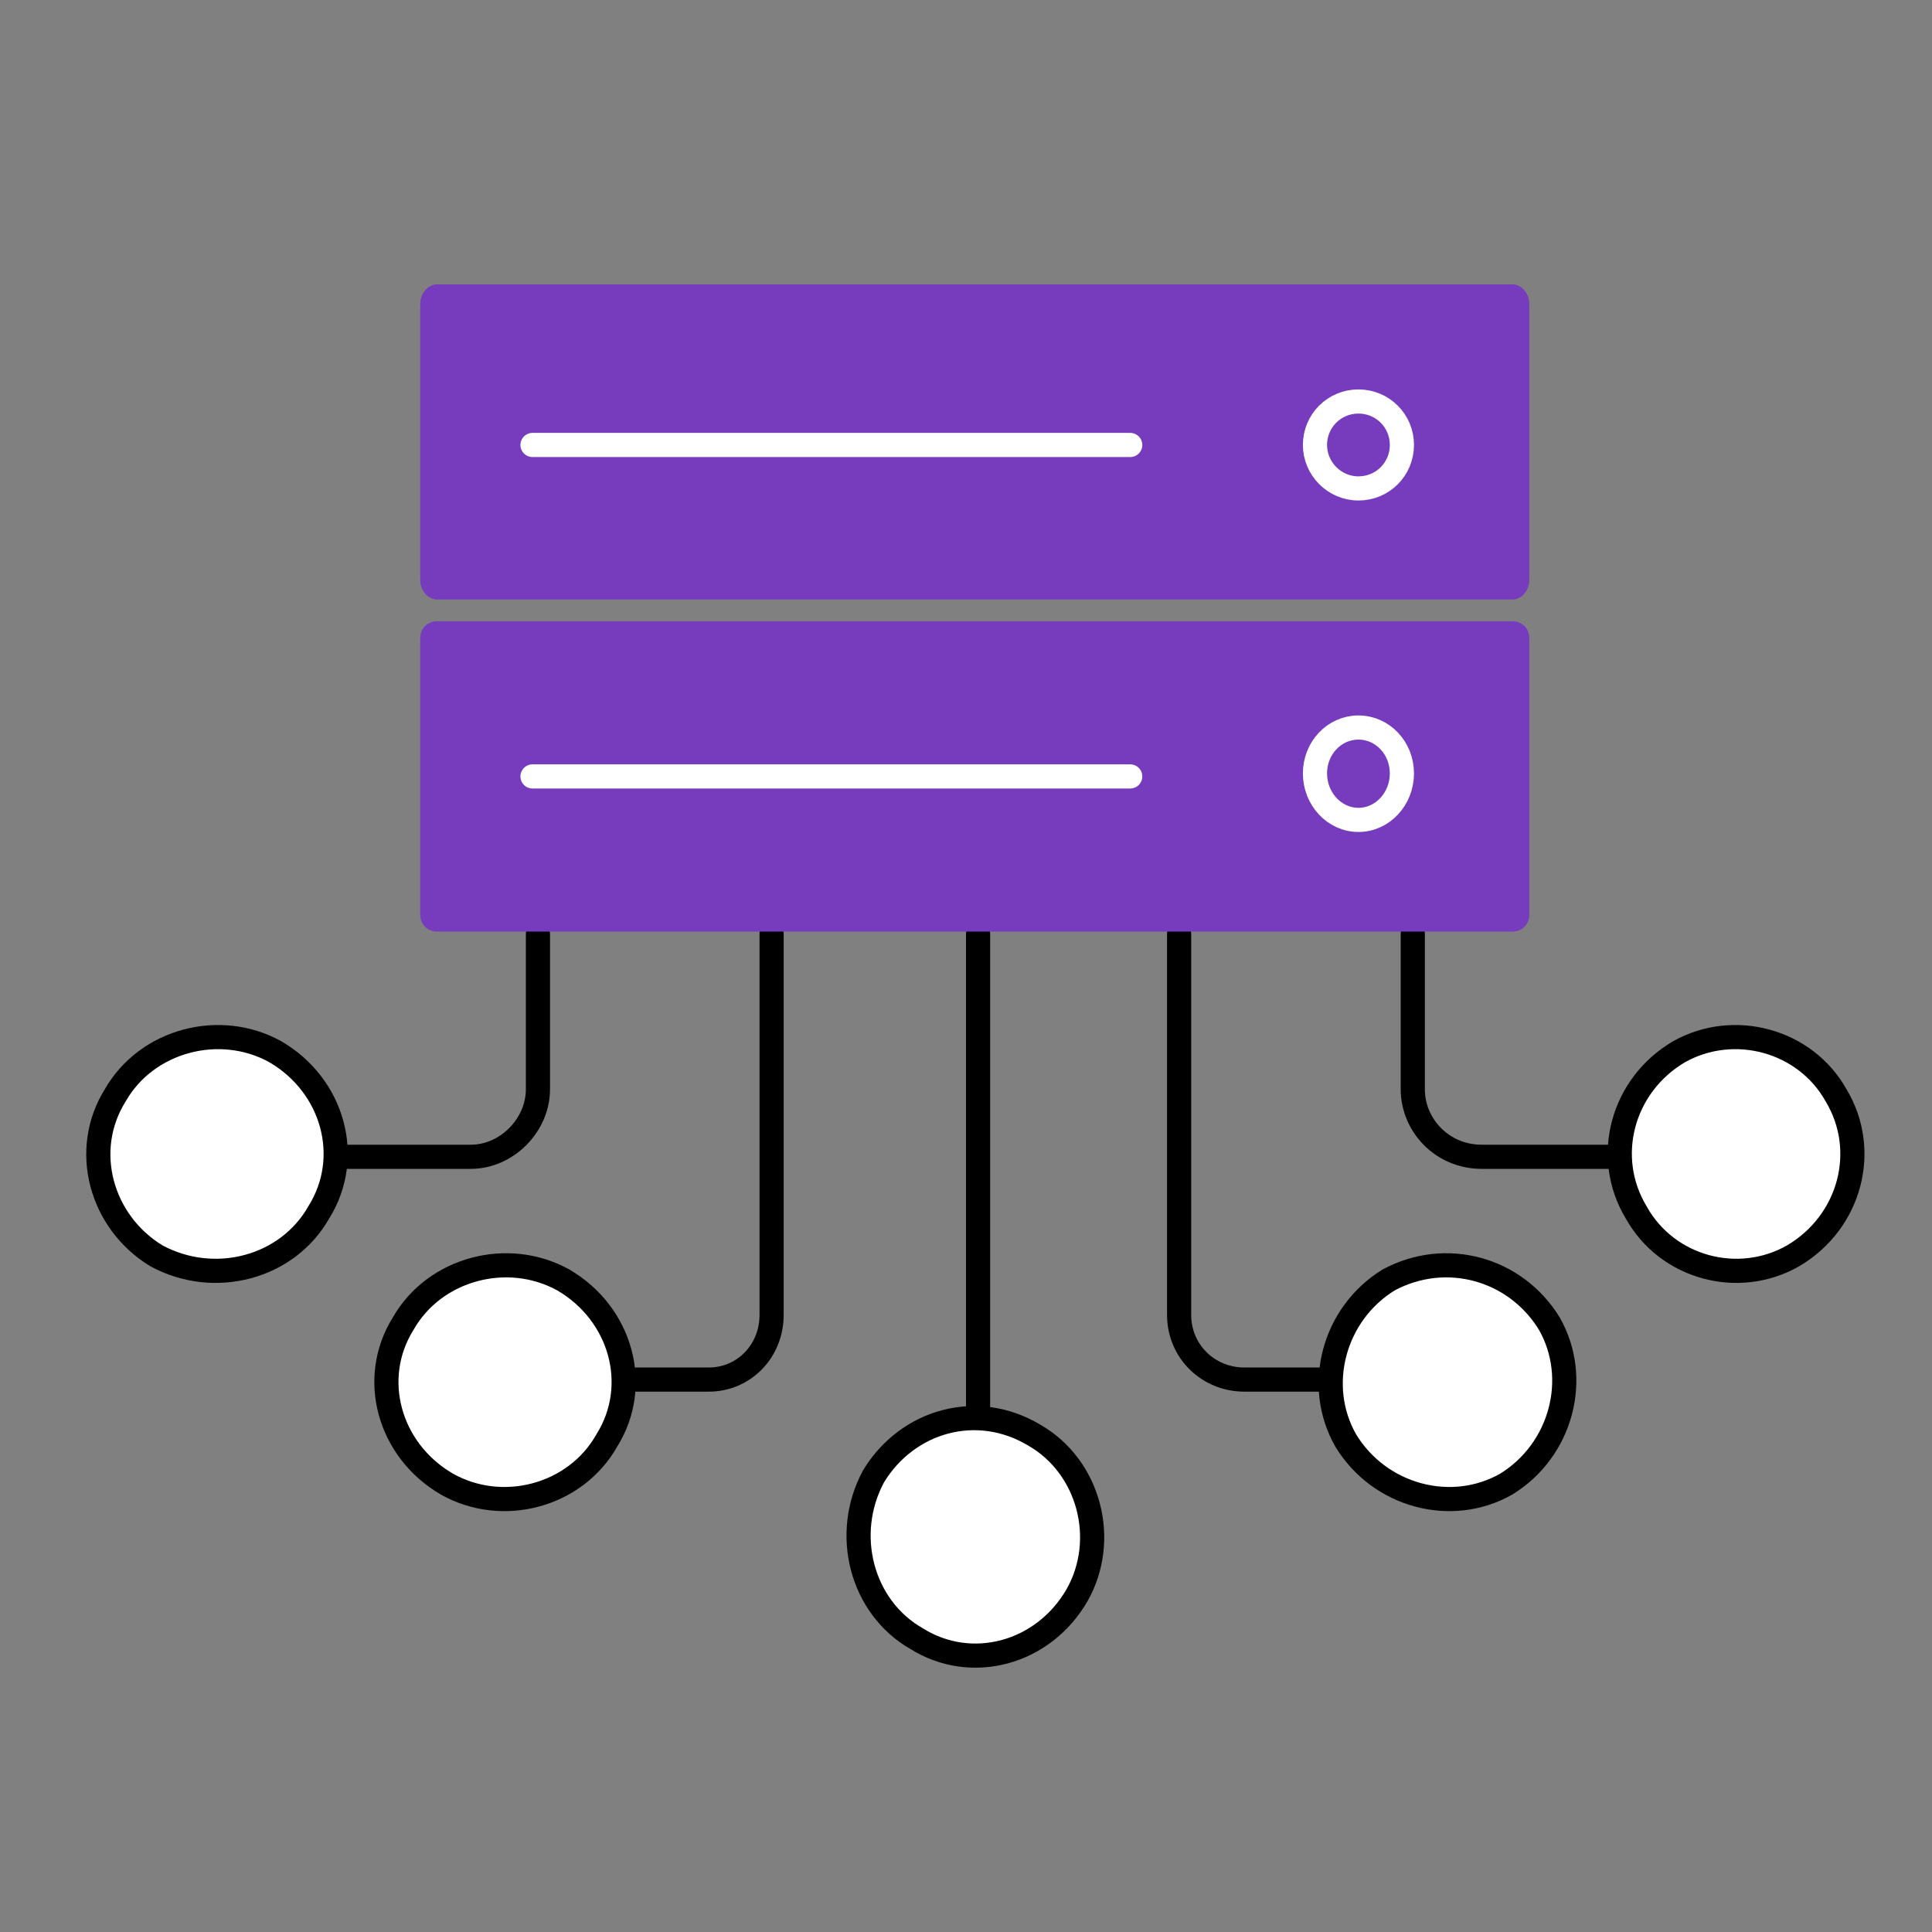 <?xml version="1.0" encoding="UTF-8"?> <!-- Generator: Adobe Illustrator 26.0.1, SVG Export Plug-In . SVG Version: 6.00 Build 0) --> <svg xmlns="http://www.w3.org/2000/svg" xmlns:xlink="http://www.w3.org/1999/xlink" version="1.1" id="Layer_1" x="0px" y="0px" viewBox="0 0 320 320" style="enable-background:new 0 0 320 320;" xml:space="preserve"><rect x="0" y="0" width="320" height="320" fill="#808080" stroke="none"/> <style type="text/css"> .st0{fill:none;stroke:#000000;stroke-width:4;stroke-linecap:round;stroke-linejoin:round;stroke-miterlimit:10;} .st1{fill-rule:evenodd;clip-rule:evenodd;fill:#773CBE;} .st2{fill:none;stroke:#FFFFFF;stroke-width:4;stroke-linecap:round;stroke-linejoin:round;stroke-miterlimit:10;} .st3{fill-rule:evenodd;clip-rule:evenodd;fill:#FFFFFF;stroke:#000000;stroke-width:4;stroke-linecap:round;stroke-linejoin:round;stroke-miterlimit:10;} </style> <path class="st0" d="M89.1,154.7c0,25.7,0,25.7,0,25.7c0,6-5.2,11.2-11.1,11.2c-22.2,0-22.2,0-22.2,0"></path> <path class="st0" d="M127.8,154.7c0,63.1,0,63.1,0,63.1c0,6-4.6,10.7-10.4,10.7c-13.9,0-13.9,0-13.9,0"></path> <path class="st0" d="M234,154.7c0,25.7,0,25.7,0,25.7c0,6,4.9,11.2,11.4,11.2c22.8,0,22.8,0,22.8,0"></path> <path class="st0" d="M195.3,154.7c0,63.1,0,63.1,0,63.1c0,6,4.8,10.7,10.8,10.7c14.4,0,14.4,0,14.4,0"></path> <path class="st0" d="M162,154.7v80.1"></path> <path class="st1" d="M250.5,102.9c-178.1,0-178.1,0-178.1,0c-1.6,0-2.8,1.2-2.8,2.8c0,45.8,0,45.8,0,45.8c0,1.6,1.2,2.8,2.8,2.8 c178.1,0,178.1,0,178.1,0c1.6,0,2.8-1.2,2.8-2.8c0-45.8,0-45.8,0-45.8C253.3,104.1,252.1,102.9,250.5,102.9z"></path> <path class="st2" d="M88.2,128.6h99"></path> <path class="st1" d="M250.5,47.1c-178.1,0-178.1,0-178.1,0c-1.6,0-2.8,1.6-2.8,3.2c0,45.8,0,45.8,0,45.8c0,1.6,1.2,3.2,2.8,3.2 c178.1,0,178.1,0,178.1,0c1.6,0,2.8-1.6,2.8-3.2c0-45.8,0-45.8,0-45.8C253.3,48.7,252.1,47.1,250.5,47.1z"></path> <path class="st2" d="M88.2,73.7h99"></path> <path class="st2" d="M217.8,73.7c0-4,3.2-7.2,7.2-7.2c4,0,7.2,3.2,7.2,7.2c0,4-3.2,7.2-7.2,7.2C221,80.9,217.8,77.6,217.8,73.7z"></path> <path class="st2" d="M217.8,128.1c0-4.2,3.2-7.6,7.2-7.6c4,0,7.2,3.4,7.2,7.6c0,4.2-3.2,7.7-7.2,7.7 C221,135.8,217.8,132.3,217.8,128.1z"></path> <path class="st3" d="M151.8,271.4c-9.1-5.2-12.3-17.3-7.1-26.9c5.6-9.2,17.1-12.5,26.6-6.8c9.1,5.2,12.3,17.3,7.1,26.5 C172.8,273.9,160.9,277.1,151.8,271.4z"></path> <path class="st3" d="M74,245.8c-9.6-5.6-12.9-17.5-7.2-26.6c5.2-9.1,17.3-12.3,26.5-7.2c9.6,5.6,12.9,17.5,7.2,26.6 C95.3,247.8,83.2,251,74,245.8z"></path> <path class="st3" d="M25.9,208c-9.2-5.6-12.5-17.5-6.8-26.6c5.2-9.1,17.3-12.3,26.5-7.2c9.6,5.6,12.9,17.5,7.2,26.6 C47.6,210,35.5,213.2,25.9,208z"></path> <path class="st3" d="M249.5,245.8c9.1-5.6,12.3-17.5,7.1-26.6c-5.6-9.1-17.1-12.3-26.6-7.2c-9.1,5.6-12.3,17.5-7.1,26.6 C228.5,247.8,240.4,251,249.5,245.8z"></path> <path class="st3" d="M297,208c9.5-5.6,12.6-17.5,7.1-26.6c-5.1-9.1-16.9-12.3-26-7.2c-9.5,5.6-12.6,17.5-7.1,26.6 C276.1,210,287.9,213.2,297,208z"></path> </svg> 